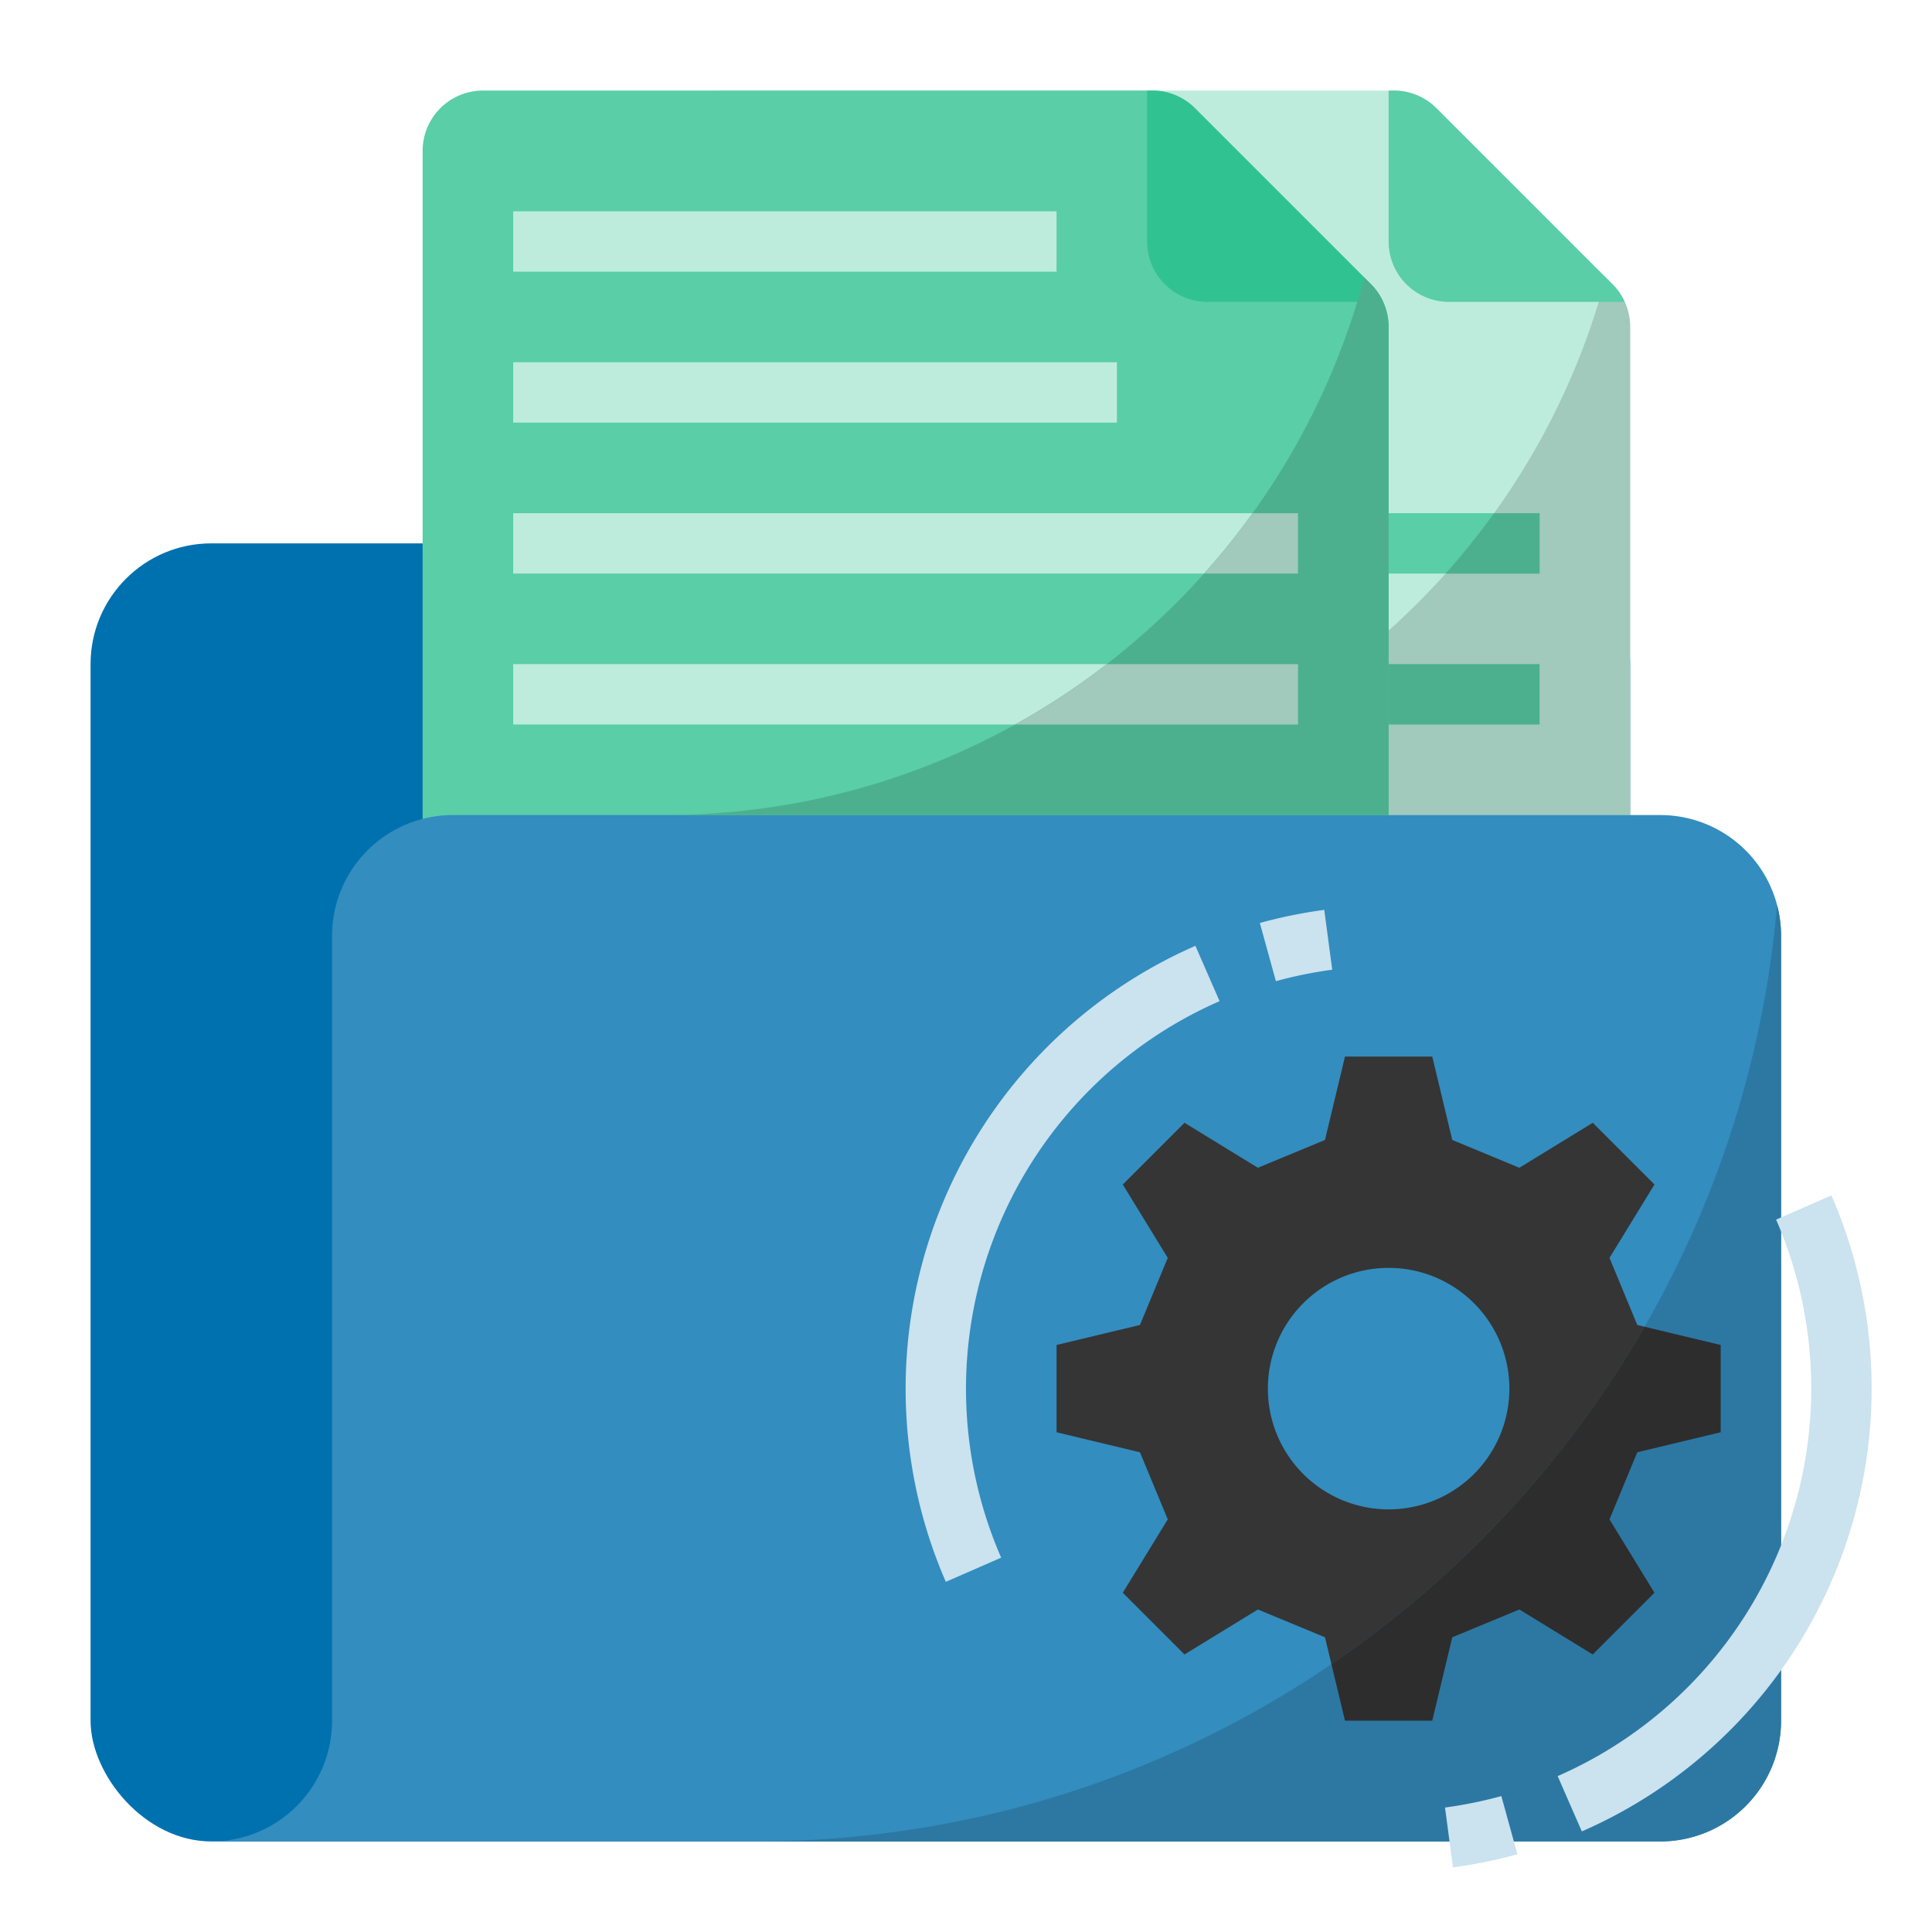 <?xml version="1.0" ?><svg viewBox="0 0 512 512" xmlns="http://www.w3.org/2000/svg"><defs><style>.cls-1{fill:#0071af;}.cls-2{fill:#bdecdc;}.cls-3{fill:#a1c9bc;}.cls-4{fill:#59cea7;}.cls-5{fill:#4cb08e;}.cls-6{fill:#31c292;}.cls-7{fill:#338dbf;}.cls-8{fill:#353535;}.cls-9{fill:#cbe2ef;}.cls-10{fill:#2c78a3;}.cls-11{fill:#2d2d2d;}</style></defs><title/><g data-name="/ FLAT" id="_FLAT"><rect class="cls-1" height="344" rx="32" width="408" x="24" y="144"/><path class="cls-2" d="M427.314,75.314,380.686,28.686A16,16,0,0,0,369.373,24H192a16,16,0,0,0-16,16V224H432V86.627A16,16,0,0,0,427.314,75.314Z"/><path class="cls-3" d="M425.535,73.535C403.69,155.564,328.909,216,240,216H432V86.627a16,16,0,0,0-4.686-11.314Z"/><rect class="cls-4" height="16" width="40" x="368" y="136"/><rect class="cls-5" height="16" width="40" x="368" y="176"/><path class="cls-4" d="M427.314,75.314,380.686,28.686A16,16,0,0,0,369.373,24H368V64a16,16,0,0,0,16,16h46.544A15.978,15.978,0,0,0,427.314,75.314Z"/><path class="cls-4" d="M363.314,75.314,316.686,28.686A16,16,0,0,0,305.373,24H128a16,16,0,0,0-16,16V224H368V86.627A16,16,0,0,0,363.314,75.314Z"/><rect class="cls-2" height="16" width="160" x="136" y="96"/><rect class="cls-2" height="16" width="208" x="136" y="136"/><rect class="cls-2" height="16" width="208" x="136" y="176"/><rect class="cls-2" height="16" width="144" x="136" y="56"/><path class="cls-6" d="M363.314,75.314,316.686,28.686A16,16,0,0,0,305.373,24H304V64a16,16,0,0,0,16,16h46.544A15.978,15.978,0,0,0,363.314,75.314Z"/><path class="cls-7" d="M440,216H120a32,32,0,0,0-32,32V456a32,32,0,0,1-32,32H440a32,32,0,0,0,32-32V248A32,32,0,0,0,440,216Z"/><path class="cls-8" d="M456,379.566V356.434l-22.1-5.299c-3.094-7.466-4.274-10.314-7.368-17.78l11.919-19.45c-8.84-8.84-7.516-7.516-16.355-16.355l-19.451,11.919-17.78-7.368L379.566,280H356.434l-5.299,22.1c-7.466,3.094-10.314,4.274-17.78,7.368L313.904,297.549c-8.84,8.84-7.516,7.516-16.355,16.355L309.468,333.355c-3.094,7.466-4.274,10.314-7.368,17.78l-22.1,5.299v23.132l22.1,5.299c3.094,7.466,4.274,10.314,7.368,17.78l-11.919,19.45c8.84,8.84,7.515,7.516,16.355,16.355l19.451-11.919c7.466,3.094,10.314,4.274,17.78,7.368L356.434,456h23.132l5.299-22.1c7.466-3.094,10.314-4.274,17.78-7.368L422.095,438.451c8.84-8.84,7.516-7.516,16.355-16.355L426.531,402.645c3.094-7.466,4.274-10.314,7.368-17.78ZM368,400a32,32,0,1,1,32-32A32,32,0,0,1,368,400Z"/><path class="cls-9" d="M250.654,419.203a128.128,128.128,0,0,1,66.143-168.549l6.406,14.662a112.127,112.127,0,0,0-57.887,147.481Z"/><path class="cls-9" d="M338.129,260.025l-4.258-15.423a127.846,127.846,0,0,1,17.073-3.475l2.112,15.86A111.734,111.734,0,0,0,338.129,260.025Z"/><path class="cls-10" d="M200,488H440a32,32,0,0,0,32-32V248a32.04,32.04,0,0,0-1.052-8.155C458.868,378.897,342.185,488,200,488Z"/><path class="cls-5" d="M361.535,73.535C339.69,155.564,264.909,216,176,216H368V86.627a16,16,0,0,0-4.686-11.314Z"/><path class="cls-3" d="M344,152V136H331.945a192.907,192.907,0,0,1-12.849,16Z"/><path class="cls-3" d="M269.001,192H344V176H293.299A192.239,192.239,0,0,1,269.001,192Z"/><path class="cls-5" d="M408,152V136H395.945a192.909,192.909,0,0,1-12.849,16Z"/><path class="cls-11" d="M352.838,441.003,356.434,456h23.132l5.299-22.1c7.466-3.094,10.314-4.274,17.78-7.368L422.095,438.451c8.84-8.84,7.516-7.516,16.355-16.355L426.531,402.645c3.094-7.466,4.274-10.314,7.368-17.78l22.1-5.299V356.434l-20.192-4.841A273.341,273.341,0,0,1,352.838,441.003Z"/><path class="cls-9" d="M419.203,485.346l-6.406-14.662a112.125,112.125,0,0,0,57.887-147.481l14.662-6.406a128.127,128.127,0,0,1-66.143,168.549Z"/><path class="cls-9" d="M385.057,494.873l-2.114-15.859a111.887,111.887,0,0,0,14.928-3.039l4.258,15.423A127.862,127.862,0,0,1,385.057,494.873Z"/></g></svg>